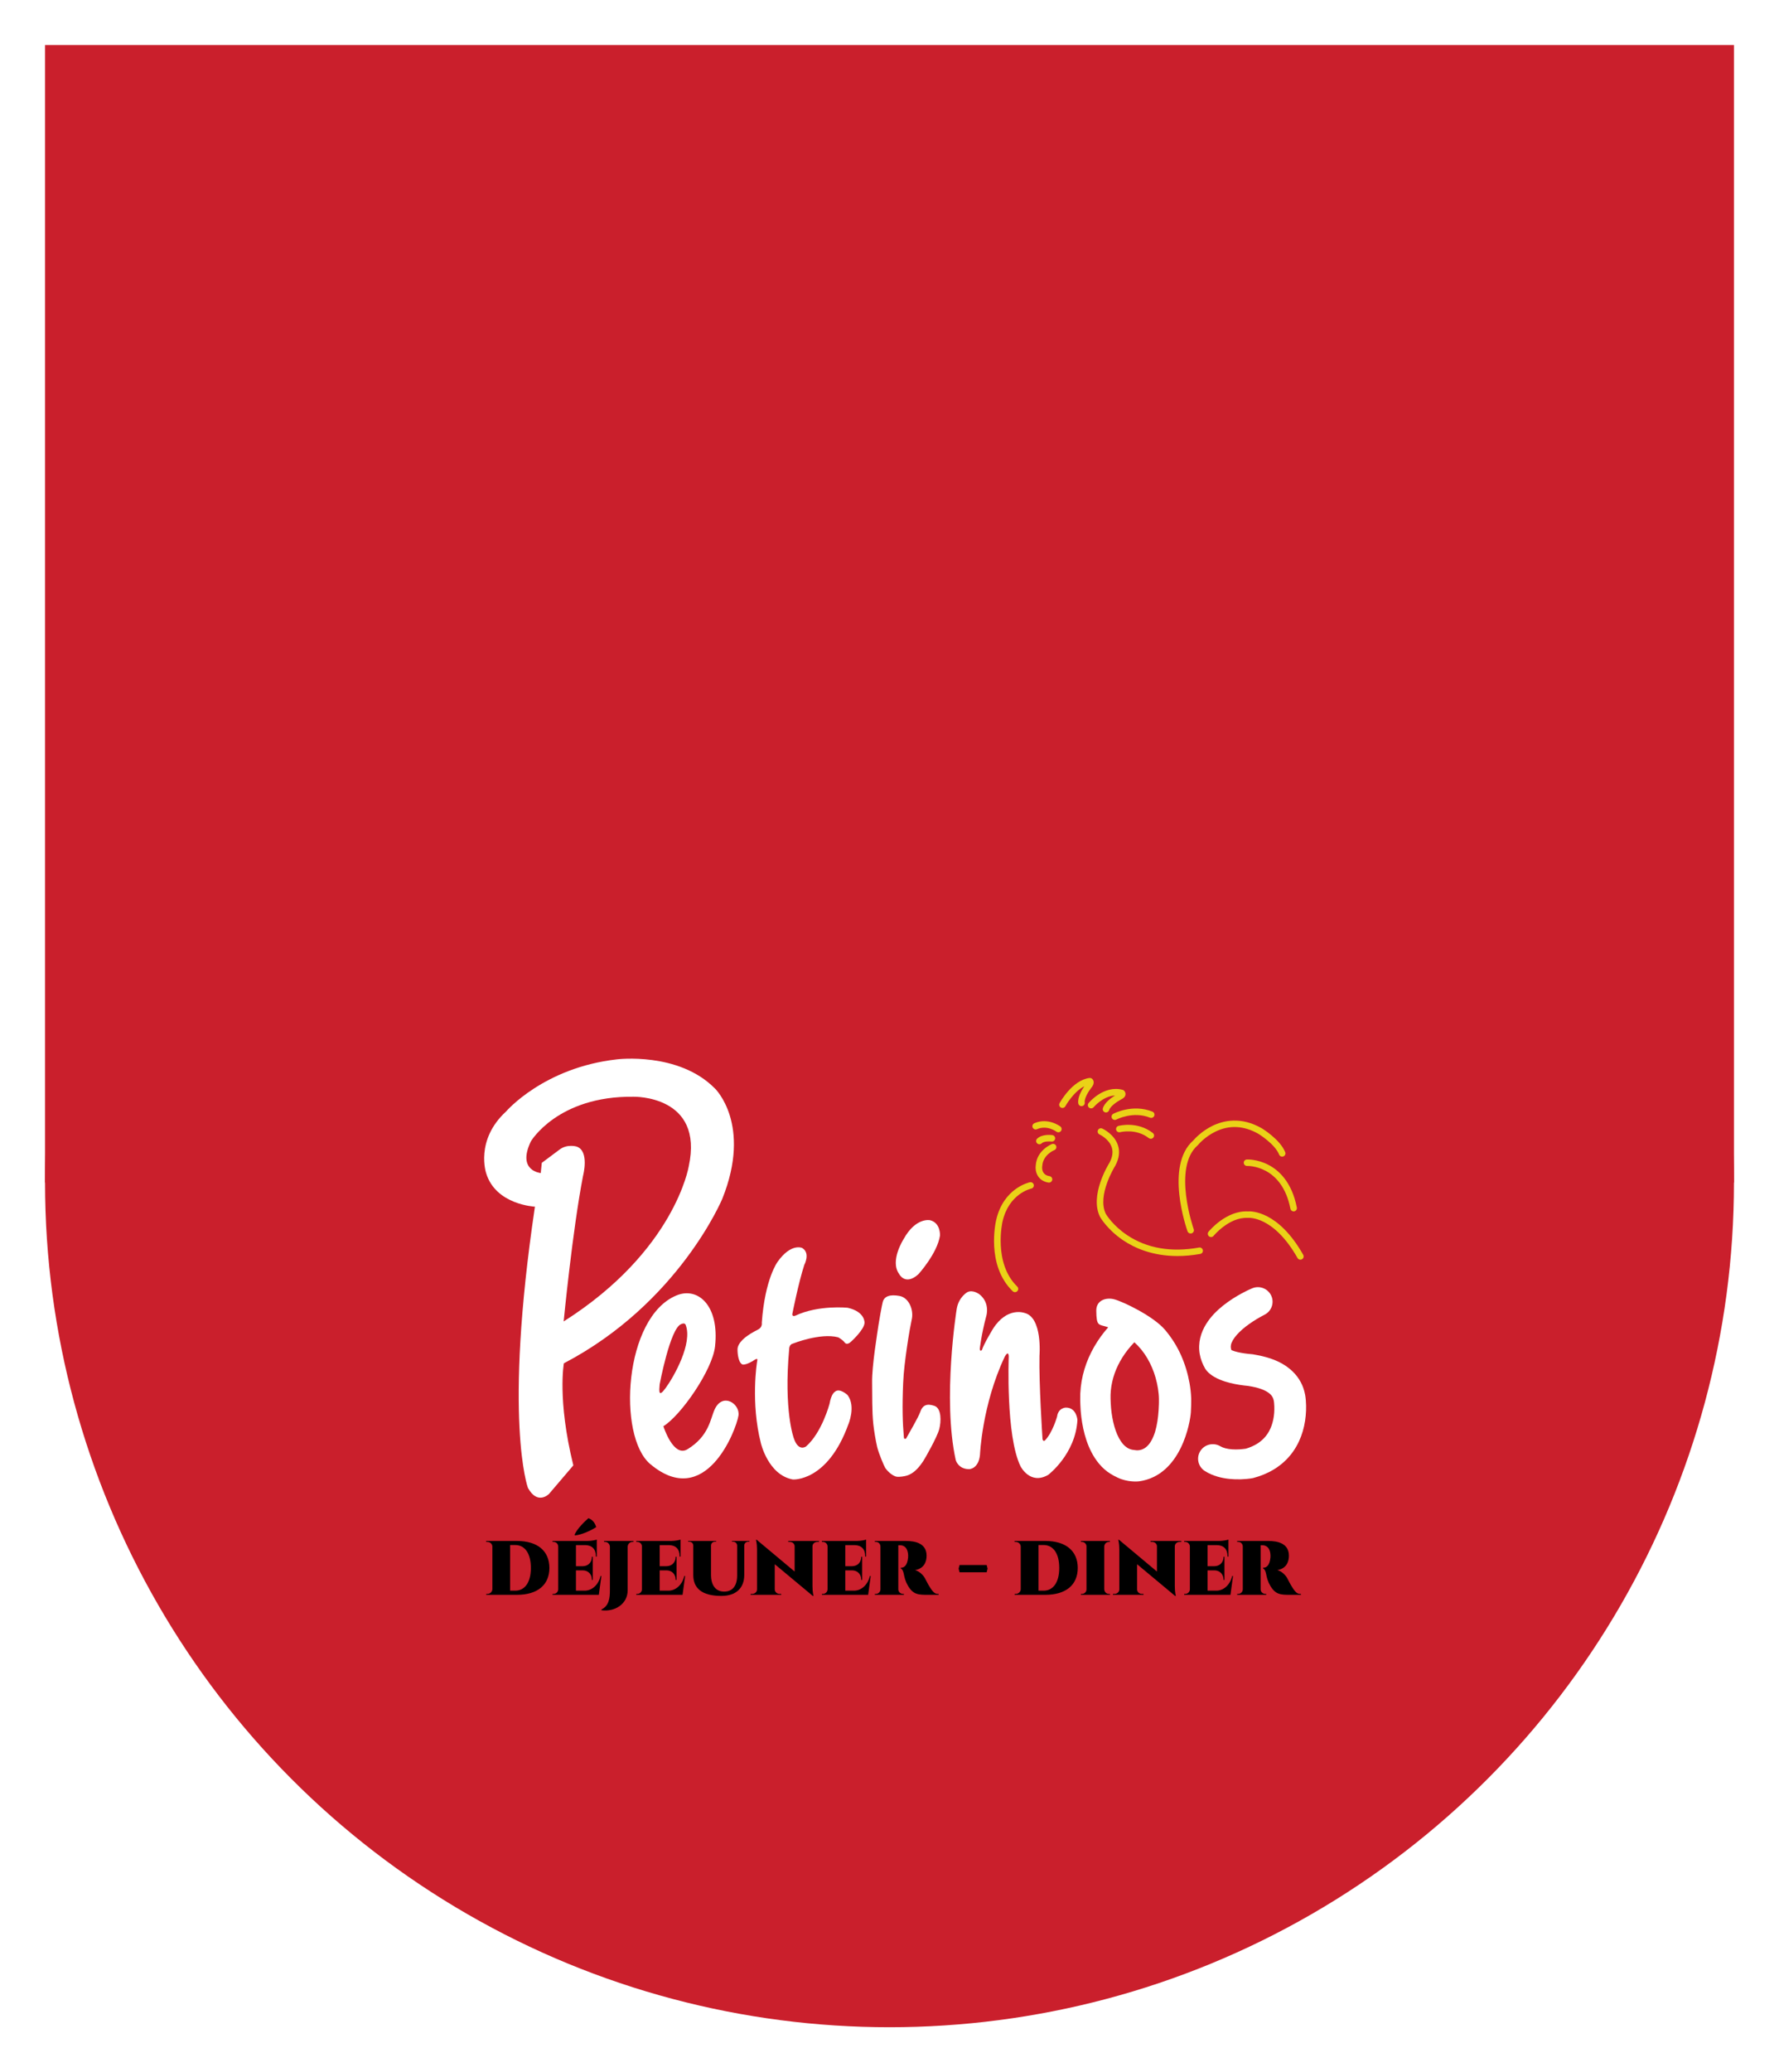 <svg width="158" height="184" viewBox="0 0 158 184" fill="none" xmlns="http://www.w3.org/2000/svg">
<g filter="url(#filter0_d_81_13)">
<circle cx="79" cy="101" r="75" fill="#CA1F2C"/>
<rect x="4" width="150" height="101" fill="#CA1F2C"/>
</g>
<g clip-path="url(#clip0_81_13)">
<path d="M60.896 117.636C61.531 119.258 59.876 122.211 59.109 123.258C58.474 124.125 58.537 123.518 58.588 122.913C58.588 122.913 59.513 117.981 60.478 117.58C60.478 117.58 60.803 117.399 60.896 117.636ZM63.478 125.129C63.085 125.974 62.987 127.497 61.064 128.677C59.8 129.454 58.918 126.638 58.918 126.638C60.5 125.655 63.273 121.641 63.506 119.55C63.906 115.946 62.002 114.238 60.097 115.016C55.408 116.928 54.809 127.529 57.756 130.001C62.654 134.11 65.366 127.021 65.584 125.702C65.755 124.67 64.206 123.594 63.477 125.129H63.478Z" fill="white"/>
<path d="M66.391 118.602C66.391 118.602 65.465 119.197 65.502 119.857C65.502 119.857 65.494 120.894 65.916 121.145C65.916 121.145 66.121 121.275 66.864 120.844C66.864 120.844 67.317 120.495 67.262 120.765C67.207 121.035 66.668 124.552 67.572 128.121C67.572 128.121 68.218 130.967 70.414 131.364C70.414 131.364 73.483 131.605 75.341 126.483C75.341 126.483 76.039 124.87 75.273 123.866C75.273 123.866 74.558 123.19 74.142 123.586C74.142 123.586 73.829 123.742 73.672 124.656C73.672 124.656 72.995 127.208 71.587 128.432C71.587 128.432 70.918 128.941 70.505 127.712C70.505 127.712 69.588 125.293 70.092 119.758C70.092 119.758 70.092 119.361 70.439 119.292C70.439 119.292 72.855 118.327 74.436 118.74C74.436 118.74 74.783 118.912 75.01 119.188C75.01 119.188 75.193 119.533 75.632 119.084C75.632 119.084 76.748 118.067 76.782 117.464C76.782 117.464 76.866 116.483 75.295 116.12C75.295 116.12 72.699 115.843 70.63 116.825C70.63 116.825 70.282 116.963 70.387 116.584C70.387 116.584 70.917 113.894 71.434 112.308C71.434 112.308 72.003 111.256 71.239 110.807C71.239 110.807 70.261 110.347 69.064 112.034C69.064 112.034 67.936 113.532 67.658 117.446C67.658 117.446 67.729 117.82 67.38 118.021C67.38 118.021 66.693 118.367 66.389 118.602H66.391Z" fill="white"/>
<path d="M82.98 124.824C82.322 124.606 81.939 124.744 81.719 125.396C81.581 125.807 80.657 127.403 80.479 127.72C80.467 127.734 80.296 127.842 80.277 127.621C80.164 126.311 80.121 124.966 80.213 122.808C80.259 121.739 80.394 120.728 80.546 119.657C80.622 119.122 80.707 118.587 80.801 118.055C80.847 117.788 80.989 117.09 80.992 117.071C81.139 116.25 80.706 115.212 79.878 115.066C79.051 114.92 78.54 115.083 78.401 115.601C78.32 115.898 78.056 117.386 78.018 117.67C77.943 118.237 77.427 121.274 77.455 122.758C77.476 123.915 77.435 125.286 77.565 126.47C77.631 127.062 77.762 127.858 77.9 128.46C78.035 129.045 78.535 130.214 78.626 130.345C78.939 130.793 79.393 131.089 79.651 131.121C79.911 131.156 80.352 131.077 80.531 131.022C80.713 130.967 80.85 130.896 80.962 130.828C81.185 130.689 81.325 130.556 81.449 130.431C81.688 130.181 81.849 129.955 81.998 129.731C82.146 129.509 83.224 127.621 83.415 126.905C83.593 126.24 83.638 125.042 82.981 124.824H82.98Z" fill="white"/>
<path d="M80.251 110.026C80.251 110.026 79.012 111.94 79.847 113.104C79.847 113.104 80.383 114.207 81.568 113.138C81.568 113.138 83.236 111.306 83.483 109.715C83.483 109.715 83.564 108.59 82.605 108.344C82.605 108.344 81.333 108.059 80.251 110.025V110.026Z" fill="white"/>
<path d="M85.924 114.727C85.924 114.727 85.138 115.152 84.966 116.239C84.966 116.239 83.683 124.189 84.882 129.638C84.882 129.638 85.091 130.449 86.081 130.449C86.081 130.449 86.915 130.432 87.036 129.173C87.036 129.173 87.21 124.758 89.226 120.481C89.226 120.481 89.574 119.808 89.591 120.464C89.591 120.464 89.314 127.482 90.635 130.19C90.635 130.19 91.486 131.898 93.102 130.949C93.102 130.949 95.518 129.121 95.691 126.086C95.691 126.086 95.622 124.965 94.649 124.982C94.649 124.982 93.989 124.999 93.884 125.776C93.884 125.776 93.484 127.225 92.789 127.914C92.789 127.914 92.58 128.07 92.58 127.603C92.58 127.603 92.268 122.878 92.32 120.378C92.32 120.378 92.612 116.965 90.989 116.576C90.989 116.576 89.458 115.996 88.195 117.98C88.195 117.98 87.384 119.308 87.21 119.861C87.21 119.861 87.045 120.076 87.019 119.766C87.019 119.766 87.141 118.55 87.602 116.825C87.602 116.825 87.949 115.688 86.993 114.929C86.993 114.929 86.428 114.484 85.924 114.727Z" fill="white"/>
<path d="M105.796 124.238L105.794 124.14C105.786 123.893 105.766 123.679 105.742 123.458C105.717 123.24 105.685 123.026 105.648 122.812C105.495 121.962 105.246 121.13 104.889 120.328C104.533 119.528 104.053 118.769 103.473 118.082C102.462 116.882 99.803 115.597 98.969 115.369C98.294 115.184 97.357 115.406 97.365 116.378C97.379 117.762 97.573 117.586 98.26 117.799H98.263C98.317 117.817 98.371 117.835 98.424 117.853C98.308 117.984 98.195 118.119 98.085 118.255C97.642 118.809 97.25 119.41 96.924 120.054C96.599 120.696 96.343 121.383 96.174 122.095C96.005 122.806 95.926 123.543 95.937 124.274L95.952 124.761C95.957 124.943 95.968 125.117 95.982 125.292C96.011 125.641 96.052 125.987 96.111 126.333C96.228 127.026 96.403 127.725 96.696 128.428C96.844 128.78 97.022 129.131 97.248 129.476C97.474 129.82 97.749 130.158 98.089 130.46C98.426 130.761 98.839 131.003 99.269 131.204C100.141 131.613 101.013 131.551 101.158 131.531C104.938 131.005 105.712 126.224 105.766 125.394C105.778 125.186 105.787 124.98 105.791 124.774L105.795 124.467V124.314V124.237L105.796 124.238ZM102.931 124.443L102.926 124.702C102.921 124.874 102.912 125.044 102.901 125.213C102.857 125.887 102.763 126.54 102.593 127.112C102.423 127.683 102.163 128.158 101.867 128.425C101.72 128.561 101.566 128.652 101.399 128.709C101.316 128.738 101.228 128.758 101.14 128.768C101.097 128.773 101.054 128.775 101.014 128.775C100.996 128.775 100.977 128.775 100.963 128.773H100.947L100.985 128.781L100.809 128.757C100.449 128.732 100.191 128.631 99.927 128.407C99.665 128.185 99.417 127.816 99.224 127.37C99.03 126.924 98.888 126.409 98.792 125.876C98.744 125.609 98.707 125.336 98.681 125.063C98.669 124.928 98.659 124.792 98.653 124.662L98.634 124.216C98.603 123.187 98.835 122.166 99.3 121.218C99.531 120.745 99.819 120.29 100.151 119.865C100.316 119.653 100.493 119.448 100.678 119.255C100.701 119.23 100.725 119.207 100.748 119.183C100.969 119.383 101.174 119.598 101.362 119.829C101.751 120.307 102.068 120.849 102.317 121.433C102.565 122.016 102.741 122.644 102.843 123.281C102.868 123.44 102.889 123.599 102.904 123.756C102.919 123.911 102.929 124.073 102.93 124.203L102.929 124.441L102.931 124.443Z" fill="white"/>
<path d="M112.275 116.754L112.121 116.835L111.951 116.928C111.837 116.991 111.723 117.057 111.61 117.124C111.385 117.26 111.166 117.405 110.955 117.553C110.535 117.849 110.152 118.177 109.857 118.509C109.559 118.837 109.372 119.176 109.327 119.413C109.303 119.534 109.306 119.629 109.325 119.736C109.345 119.84 109.39 119.961 109.472 120.1L109.416 120.011L109.385 119.968L109.372 119.95L109.354 119.929L109.331 119.901L109.301 119.868L109.269 119.836L109.245 119.815C109.239 119.811 109.249 119.818 109.264 119.826C109.297 119.845 109.354 119.873 109.421 119.9C109.557 119.957 109.734 120.011 109.922 120.055C110.303 120.146 110.736 120.204 111.18 120.241L111.243 120.246L111.313 120.258L111.695 120.328C111.836 120.354 111.981 120.385 112.127 120.421C112.42 120.49 112.719 120.577 113.021 120.689C113.62 120.913 114.249 121.238 114.804 121.774C115.08 122.04 115.329 122.36 115.519 122.714C115.711 123.067 115.839 123.451 115.909 123.826L115.932 123.962L115.951 124.098C115.961 124.181 115.969 124.26 115.976 124.338C115.988 124.495 115.996 124.647 115.999 124.799C116.006 125.103 115.994 125.405 115.965 125.708C115.908 126.315 115.78 126.926 115.557 127.525C115.335 128.123 115.012 128.708 114.588 129.221C114.165 129.735 113.645 130.17 113.088 130.5C112.529 130.832 111.938 131.064 111.352 131.222L111.282 131.241L111.245 131.247L111.158 131.262L111.09 131.273L110.959 131.291C110.873 131.302 110.789 131.31 110.706 131.318C110.538 131.333 110.371 131.343 110.204 131.349C109.868 131.358 109.529 131.349 109.18 131.313C108.832 131.277 108.476 131.214 108.111 131.106C107.746 130.997 107.371 130.843 107.009 130.614C106.402 130.229 106.225 129.429 106.613 128.827C106.994 128.237 107.778 128.056 108.38 128.414L108.394 128.422C108.623 128.559 109 128.659 109.425 128.688C109.638 128.703 109.863 128.703 110.089 128.69C110.203 128.683 110.317 128.673 110.429 128.659L110.596 128.638L110.673 128.625L110.709 128.619L110.724 128.616C110.724 128.616 110.737 128.613 110.726 128.616L110.62 128.641C111.005 128.527 111.357 128.376 111.662 128.185C111.967 127.993 112.224 127.764 112.434 127.497C112.646 127.231 112.813 126.923 112.935 126.579C113.057 126.236 113.133 125.857 113.165 125.464C113.18 125.268 113.184 125.069 113.177 124.871C113.174 124.773 113.168 124.675 113.158 124.581C113.154 124.535 113.149 124.489 113.143 124.448L113.136 124.398L113.126 124.349C113.073 124.114 112.992 123.962 112.819 123.793C112.648 123.627 112.37 123.464 112.026 123.339C111.854 123.275 111.667 123.222 111.468 123.175C111.369 123.152 111.267 123.131 111.16 123.111L110.796 123.047L110.929 123.065C110.382 123.015 109.826 122.937 109.239 122.791C108.945 122.717 108.644 122.626 108.321 122.49C108.159 122.422 107.992 122.342 107.811 122.234C107.719 122.18 107.625 122.118 107.521 122.038C107.469 121.998 107.415 121.954 107.353 121.898C107.323 121.87 107.291 121.839 107.254 121.801C107.235 121.78 107.216 121.76 107.193 121.734L107.155 121.688L107.131 121.657L107.114 121.635L107.079 121.588L107.054 121.552L107.023 121.498C106.809 121.127 106.632 120.692 106.551 120.216C106.466 119.742 106.491 119.238 106.601 118.785C106.711 118.33 106.898 117.928 107.112 117.579C107.327 117.23 107.57 116.928 107.822 116.66C108.332 116.124 108.88 115.708 109.438 115.341C109.717 115.158 110.003 114.992 110.292 114.836C110.437 114.758 110.584 114.682 110.732 114.609C110.807 114.573 110.882 114.538 110.959 114.502C111.039 114.466 111.109 114.434 111.206 114.393C111.868 114.112 112.633 114.416 112.917 115.073C113.186 115.696 112.922 116.412 112.33 116.724L112.274 116.752L112.275 116.754Z" fill="white"/>
<path fill-rule="evenodd" clip-rule="evenodd" d="M63.494 96.648C60.268 93.37 54.795 94.061 54.795 94.061C48.279 94.793 44.954 98.683 44.954 98.683C42.164 101.244 43.181 104.18 43.181 104.18C44.041 106.986 47.509 107.142 47.509 107.142C44.685 126.12 46.885 132.105 46.885 132.105C47.748 133.683 48.76 132.647 48.76 132.647L50.92 130.113C50.916 130.095 50.912 130.076 50.907 130.058C49.487 124.275 50.08 121.049 50.08 121.049C60.289 115.71 64.15 106.443 64.15 106.443C66.809 99.821 63.495 96.646 63.495 96.646L63.494 96.648ZM61.169 103.566C61.169 103.566 59.939 111.069 50.061 117.332C50.061 117.332 50.845 109.238 51.783 104.4C51.783 104.4 52.379 102.176 51.197 101.801C51.197 101.801 50.386 101.562 49.718 102.057L48.12 103.25L48.025 104.156C48.025 104.156 45.883 103.977 47.151 101.34C47.151 101.34 49.533 97.302 56.259 97.38C56.259 97.38 62.551 97.222 61.169 103.566Z" fill="white"/>
<path d="M91.469 104.975C91.374 104.995 89.126 105.496 88.475 108.324C88.436 108.487 87.551 112.327 89.939 114.648C89.996 114.703 90.069 114.731 90.142 114.731C90.216 114.731 90.293 114.702 90.35 114.644C90.463 114.531 90.46 114.348 90.346 114.236C88.194 112.146 89.031 108.494 89.04 108.455C89.606 105.997 91.507 105.557 91.589 105.538C91.746 105.504 91.846 105.352 91.813 105.197C91.78 105.041 91.626 104.941 91.469 104.974V104.975Z" fill="#EAD217"/>
<path d="M93.422 101.585C93.367 101.607 92.08 102.133 91.989 103.479C91.911 104.014 92.148 104.851 93.123 105.002C93.138 105.004 93.153 105.005 93.168 105.005C93.308 105.005 93.432 104.903 93.454 104.761C93.478 104.604 93.37 104.456 93.212 104.432C92.492 104.321 92.546 103.68 92.564 103.554C92.566 103.546 92.567 103.536 92.568 103.528C92.627 102.543 93.595 102.138 93.639 102.12C93.788 102.061 93.859 101.894 93.8 101.746C93.74 101.598 93.572 101.527 93.422 101.585Z" fill="#EAD217"/>
<path d="M92.52 101.516C92.716 101.321 93.222 101.337 93.383 101.358C93.542 101.378 93.688 101.268 93.709 101.11C93.73 100.952 93.618 100.807 93.46 100.786C93.367 100.774 92.543 100.677 92.109 101.109C91.995 101.221 91.995 101.404 92.109 101.516C92.165 101.573 92.239 101.601 92.314 101.601C92.389 101.601 92.463 101.573 92.52 101.516Z" fill="#EAD217"/>
<path d="M94.173 100.021C94.129 99.987 93.069 99.203 91.863 99.734C91.717 99.799 91.651 99.969 91.715 100.114C91.781 100.26 91.952 100.325 92.099 100.261C92.985 99.871 93.785 100.453 93.822 100.48C93.874 100.519 93.936 100.538 93.996 100.538C94.084 100.538 94.17 100.499 94.228 100.425C94.325 100.299 94.3 100.117 94.173 100.021V100.021Z" fill="#EAD217"/>
<path d="M106.493 110.772C104.015 111.212 101.87 110.844 100.118 109.678C98.855 108.838 98.261 107.863 98.215 107.785C97.401 106.151 99.028 103.543 99.045 103.517C99.049 103.511 99.052 103.505 99.056 103.499C99.402 102.852 99.476 102.234 99.28 101.662C98.945 100.688 97.941 100.224 97.898 100.206C97.752 100.14 97.581 100.203 97.514 100.348C97.447 100.492 97.512 100.663 97.656 100.73C97.665 100.734 98.48 101.114 98.731 101.851C98.872 102.264 98.81 102.724 98.548 103.22C98.413 103.435 96.749 106.163 97.7 108.05C97.702 108.054 97.704 108.058 97.706 108.063C97.732 108.108 98.355 109.191 99.768 110.139C100.78 110.817 102.364 111.523 104.575 111.523C105.199 111.523 105.872 111.467 106.596 111.338C106.754 111.31 106.859 111.161 106.831 111.004C106.802 110.847 106.652 110.743 106.494 110.771L106.493 110.772Z" fill="#EAD217"/>
<path d="M102.386 100.599C101.016 99.532 99.402 99.953 99.335 99.971C99.18 100.013 99.09 100.171 99.132 100.324C99.173 100.477 99.333 100.568 99.487 100.527C99.502 100.524 100.892 100.167 102.027 101.052C102.08 101.094 102.143 101.114 102.206 101.114C102.292 101.114 102.378 101.076 102.434 101.004C102.534 100.879 102.512 100.698 102.386 100.599Z" fill="#EAD217"/>
<path d="M98.756 99.288C98.808 99.385 98.909 99.439 99.012 99.439C99.058 99.439 99.105 99.429 99.149 99.405C99.164 99.397 100.633 98.633 102.133 99.238C102.282 99.298 102.451 99.227 102.512 99.079C102.572 98.932 102.501 98.764 102.352 98.704C100.593 97.994 98.944 98.86 98.873 98.897C98.733 98.973 98.68 99.147 98.756 99.287V99.288Z" fill="#EAD217"/>
<path d="M96.913 96.598C97.081 96.406 97.155 96.221 97.133 96.05C97.109 95.872 96.994 95.783 96.959 95.76C96.901 95.721 96.831 95.705 96.761 95.714C95.234 95.91 94.151 97.869 94.106 97.951C94.029 98.091 94.082 98.266 94.223 98.342C94.267 98.365 94.314 98.377 94.361 98.377C94.464 98.377 94.564 98.323 94.617 98.226C94.624 98.212 95.333 96.933 96.302 96.453C96.07 96.792 95.686 97.448 95.766 97.97C95.79 98.128 95.938 98.236 96.096 98.212C96.255 98.188 96.364 98.041 96.34 97.884C96.288 97.545 96.662 96.918 96.912 96.599L96.913 96.598Z" fill="#EAD217"/>
<path d="M97.949 98.41C97.906 98.563 97.997 98.722 98.151 98.765C98.177 98.772 98.204 98.776 98.229 98.776C98.356 98.776 98.473 98.693 98.508 98.566C98.601 98.234 99.201 97.816 99.561 97.626C99.799 97.517 99.932 97.373 99.957 97.197C99.981 97.032 99.901 96.898 99.818 96.827C99.785 96.799 99.746 96.778 99.703 96.767C98.035 96.328 96.736 97.877 96.681 97.944C96.58 98.067 96.598 98.248 96.722 98.349C96.846 98.45 97.029 98.432 97.131 98.309C97.14 98.298 97.964 97.32 99.027 97.27C98.67 97.492 98.087 97.92 97.949 98.412V98.41Z" fill="#EAD217"/>
<path d="M105.745 109.525C105.777 109.525 105.81 109.519 105.842 109.508C105.993 109.455 106.073 109.29 106.019 109.14C105.999 109.086 104.099 103.646 106.389 101.674C106.402 101.663 106.414 101.651 106.425 101.637C106.431 101.63 106.99 100.947 107.933 100.485C109.184 99.873 110.475 99.939 111.764 100.675C111.779 100.684 113.218 101.564 113.606 102.518C113.666 102.666 113.835 102.737 113.984 102.678C114.133 102.618 114.205 102.451 114.145 102.303C113.684 101.171 112.132 100.224 112.06 100.18C110.224 99.13 108.663 99.486 107.676 99.968C106.703 100.445 106.1 101.124 105.989 101.254C103.429 103.493 105.385 109.094 105.47 109.332C105.513 109.45 105.625 109.524 105.744 109.524L105.745 109.525Z" fill="#EAD217"/>
<path d="M112.651 103.428C111.66 102.914 110.777 102.95 110.74 102.952C110.579 102.96 110.456 103.095 110.464 103.253C110.472 103.413 110.61 103.535 110.768 103.527C110.799 103.525 113.846 103.422 114.607 107.328C114.634 107.466 114.756 107.561 114.892 107.561C114.91 107.561 114.929 107.559 114.947 107.556C115.104 107.525 115.207 107.374 115.177 107.218C114.733 104.937 113.558 103.898 112.651 103.427L112.651 103.428Z" fill="#EAD217"/>
<path d="M115.745 111.419C113.526 107.495 111.117 107.539 110.821 107.561C108.889 107.477 107.397 109.292 107.334 109.369C107.233 109.493 107.253 109.675 107.378 109.775C107.503 109.875 107.685 109.855 107.785 109.731C107.799 109.714 109.163 108.056 110.812 108.137C110.828 108.138 110.843 108.137 110.859 108.137C110.881 108.134 113.106 107.931 115.238 111.701C115.292 111.795 115.39 111.848 115.492 111.848C115.54 111.848 115.588 111.837 115.633 111.812C115.773 111.734 115.823 111.559 115.744 111.42L115.745 111.419Z" fill="#EAD217"/>
<path d="M45.919 136.824C47.733 136.824 48.793 137.707 48.793 139.22C48.793 140.732 47.733 141.606 45.919 141.606H43.186V141.527H43.281C43.523 141.527 43.729 141.335 43.729 141.095V137.311C43.715 137.076 43.519 136.904 43.272 136.904H43.177V136.824H45.919H45.919ZM45.305 141.237H45.761C46.617 141.237 47.15 140.494 47.15 139.22C47.15 137.945 46.626 137.186 45.761 137.186H45.305V141.237Z" fill="black"/>
<path d="M53.184 141.606H49.074V141.526H49.161C49.384 141.526 49.577 141.35 49.577 141.108V137.322C49.577 137.08 49.384 136.903 49.161 136.903H49.074V136.823H52.204C52.492 136.823 52.883 136.751 53.003 136.703V138.214H52.923V138.171C52.923 137.559 52.587 137.201 51.981 137.193H51.152V139.064H51.769C52.246 139.056 52.569 138.713 52.569 138.246V138.227H52.649V140.281H52.569V140.254C52.569 139.785 52.246 139.443 51.769 139.435H51.152V141.237H51.928C52.544 141.237 53.14 140.765 53.339 139.933H53.411L53.184 141.607V141.606ZM51.023 136.278C51.249 135.753 51.91 135.1 52.265 134.799C52.654 134.96 52.842 135.225 52.949 135.594C52.441 135.928 51.667 136.263 51.078 136.334L51.023 136.279V136.278Z" fill="black"/>
<path d="M56.264 136.823V136.904H56.178C55.945 136.904 55.756 137.091 55.745 137.326V141.203C55.745 142.444 54.577 143.137 53.419 142.977V142.905C54.105 142.579 54.169 141.853 54.168 141.177V137.34C54.163 137.099 53.971 136.904 53.734 136.904H53.648V136.824H56.264V136.823Z" fill="black"/>
<path d="M60.622 141.606H56.511V141.526H56.599C56.821 141.526 57.015 141.35 57.015 141.108V137.322C57.015 137.08 56.821 136.903 56.599 136.903H56.511V136.823H59.642C59.93 136.823 60.321 136.751 60.441 136.703V138.214H60.36V138.171C60.36 137.559 60.025 137.201 59.419 137.194H58.59V139.064H59.206C59.684 139.056 60.006 138.713 60.006 138.246V138.227H60.086V140.281H60.006V140.254C60.006 139.785 59.684 139.443 59.206 139.435H58.59V141.237H59.365C59.982 141.237 60.578 140.765 60.777 139.933H60.848L60.622 141.607V141.606Z" fill="black"/>
<path d="M66.559 136.824V136.887H66.454C66.261 136.887 66.1 137.032 66.1 137.233V139.833C66.1 141.002 65.382 141.703 64.065 141.703C62.324 141.703 61.572 141.01 61.572 139.849V137.232C61.572 137.031 61.41 136.887 61.218 136.887H61.114V136.824H63.606V136.887H63.493C63.302 136.887 63.15 137.029 63.148 137.227V139.83C63.148 140.772 63.576 141.321 64.317 141.321C65.059 141.321 65.459 140.804 65.468 139.918V137.233C65.459 137.031 65.307 136.887 65.114 136.887H65.009V136.823H66.558L66.559 136.824Z" fill="black"/>
<path d="M72.737 136.825V136.904H72.6C72.361 136.904 72.16 137.069 72.16 137.298V140.836C72.16 141.419 72.255 141.702 72.255 141.702H72.186L68.809 138.889V141.125C68.818 141.358 69.008 141.526 69.249 141.526H69.382V141.606H66.665V141.526H66.794C67.035 141.526 67.233 141.357 67.233 141.125V137.563C67.233 137.025 67.138 136.721 67.138 136.721H67.208L70.575 139.539V137.306C70.575 137.072 70.385 136.904 70.144 136.904H70.006V136.825H72.737H72.737Z" fill="black"/>
<path d="M77.104 141.606H72.994V141.526H73.081C73.304 141.526 73.498 141.35 73.498 141.108V137.322C73.498 137.08 73.304 136.903 73.081 136.903H72.994V136.823H76.124C76.412 136.823 76.804 136.751 76.923 136.703V138.214H76.843V138.171C76.843 137.559 76.508 137.201 75.902 137.194H75.073V139.064H75.689C76.167 139.056 76.489 138.713 76.489 138.246V138.227H76.569V140.281H76.489V140.254C76.489 139.785 76.167 139.443 75.689 139.435H75.073V141.237H75.848C76.464 141.237 77.06 140.765 77.259 139.933H77.331L77.104 141.607V141.606Z" fill="black"/>
<path d="M80.464 136.824C81.275 136.824 82.295 137.023 82.295 138.139C82.295 138.625 82.102 139.271 81.266 139.411C81.677 139.518 82.006 139.877 82.142 140.124C82.255 140.323 82.399 140.651 82.648 141.025C82.954 141.487 83.106 141.527 83.363 141.527V141.607H82.418C81.556 141.607 81.106 141.591 80.64 140.801C80.407 140.403 80.343 140.108 80.262 139.717C80.182 139.342 80.035 139.28 79.996 139.259V139.199H80.037C80.298 139.199 80.576 138.999 80.648 138.33C80.648 138.298 80.664 138.218 80.656 138.075C80.608 137.166 79.981 137.206 79.941 137.206H79.782V141.115C79.784 141.393 80.023 141.526 80.206 141.526H80.279V141.606H77.699V141.526H77.788C78.005 141.526 78.197 141.35 78.197 141.108V137.321C78.197 137.078 78.012 136.903 77.796 136.903H77.699V136.823H80.462L80.464 136.824Z" fill="black"/>
<path d="M85.22 138.96H87.629L87.71 139.28L87.629 139.605H85.22L85.139 139.28L85.22 138.96Z" fill="black"/>
<path d="M92.846 136.824C94.659 136.824 95.719 137.707 95.719 139.22C95.719 140.732 94.659 141.606 92.846 141.606H90.113V141.527H90.208C90.45 141.527 90.656 141.335 90.656 141.095V137.311C90.642 137.076 90.446 136.904 90.199 136.904H90.104V136.824H92.846ZM92.231 141.237H92.686C93.543 141.237 94.076 140.494 94.076 139.22C94.076 137.945 93.552 137.186 92.686 137.186H92.231V141.237Z" fill="black"/>
<path d="M98.072 141.109C98.081 141.35 98.262 141.527 98.49 141.527H98.578V141.606H96V141.527H96.087C96.307 141.527 96.496 141.352 96.496 141.112V137.315C96.494 137.077 96.305 136.904 96.087 136.904H96V136.824H98.573V136.904H98.491C98.262 136.904 98.081 137.08 98.072 137.322V141.11V141.109Z" fill="black"/>
<path d="M104.916 136.825V136.904H104.778C104.539 136.904 104.339 137.069 104.339 137.298V140.836C104.339 141.419 104.433 141.702 104.433 141.702H104.364L100.988 138.889V141.125C100.996 141.358 101.186 141.526 101.427 141.526H101.561V141.606H98.843V141.526H98.972C99.213 141.526 99.411 141.357 99.411 141.125V137.563C99.411 137.025 99.317 136.721 99.317 136.721H99.386L102.753 139.539V137.306C102.753 137.072 102.564 136.904 102.322 136.904H102.184V136.825H104.915H104.916Z" fill="black"/>
<path d="M109.283 141.606H105.172V141.526H105.26C105.483 141.526 105.676 141.35 105.676 141.108V137.322C105.676 137.08 105.482 136.903 105.26 136.903H105.172V136.823H108.303C108.591 136.823 108.982 136.751 109.102 136.703V138.214H109.021V138.171C109.021 137.559 108.686 137.201 108.08 137.194H107.251V139.064H107.867C108.345 139.056 108.667 138.713 108.667 138.246V138.227H108.747V140.281H108.667V140.254C108.667 139.785 108.345 139.443 107.867 139.435H107.251V141.237H108.026C108.643 141.237 109.238 140.765 109.438 139.933H109.509L109.283 141.607V141.606Z" fill="black"/>
<path d="M112.642 136.824C113.454 136.824 114.474 137.023 114.474 138.139C114.474 138.625 114.281 139.271 113.445 139.411C113.856 139.518 114.185 139.877 114.321 140.124C114.434 140.323 114.578 140.651 114.827 141.025C115.133 141.487 115.285 141.527 115.542 141.527V141.607H114.597C113.735 141.607 113.285 141.591 112.819 140.801C112.586 140.403 112.522 140.108 112.441 139.717C112.361 139.342 112.214 139.28 112.176 139.259V139.199H112.217C112.478 139.199 112.755 138.999 112.828 138.33C112.828 138.298 112.844 138.218 112.836 138.075C112.788 137.166 112.161 137.206 112.121 137.206H111.962V141.115C111.964 141.393 112.203 141.526 112.385 141.526H112.459V141.606H109.879V141.526H109.967C110.185 141.526 110.377 141.35 110.377 141.108V137.321C110.377 137.078 110.192 136.903 109.975 136.903H109.879V136.823H112.642V136.824Z" fill="black"/>
</g>
<defs>
<filter id="filter0_d_81_13" x="0" y="0" width="158" height="184" filterUnits="userSpaceOnUse" color-interpolation-filters="sRGB">
<feFlood flood-opacity="0" result="BackgroundImageFix"/>
<feColorMatrix in="SourceAlpha" type="matrix" values="0 0 0 0 0 0 0 0 0 0 0 0 0 0 0 0 0 0 127 0" result="hardAlpha"/>
<feOffset dy="4"/>
<feGaussianBlur stdDeviation="2"/>
<feComposite in2="hardAlpha" operator="out"/>
<feColorMatrix type="matrix" values="0 0 0 0 0 0 0 0 0 0 0 0 0 0 0 0 0 0 0.25 0"/>
<feBlend mode="normal" in2="BackgroundImageFix" result="effect1_dropShadow_81_13"/>
<feBlend mode="normal" in="SourceGraphic" in2="effect1_dropShadow_81_13" result="shape"/>
</filter>
<clipPath id="clip0_81_13">
<rect width="73" height="49" fill="white" transform="translate(43 94)"/>
</clipPath>
</defs>
</svg>
